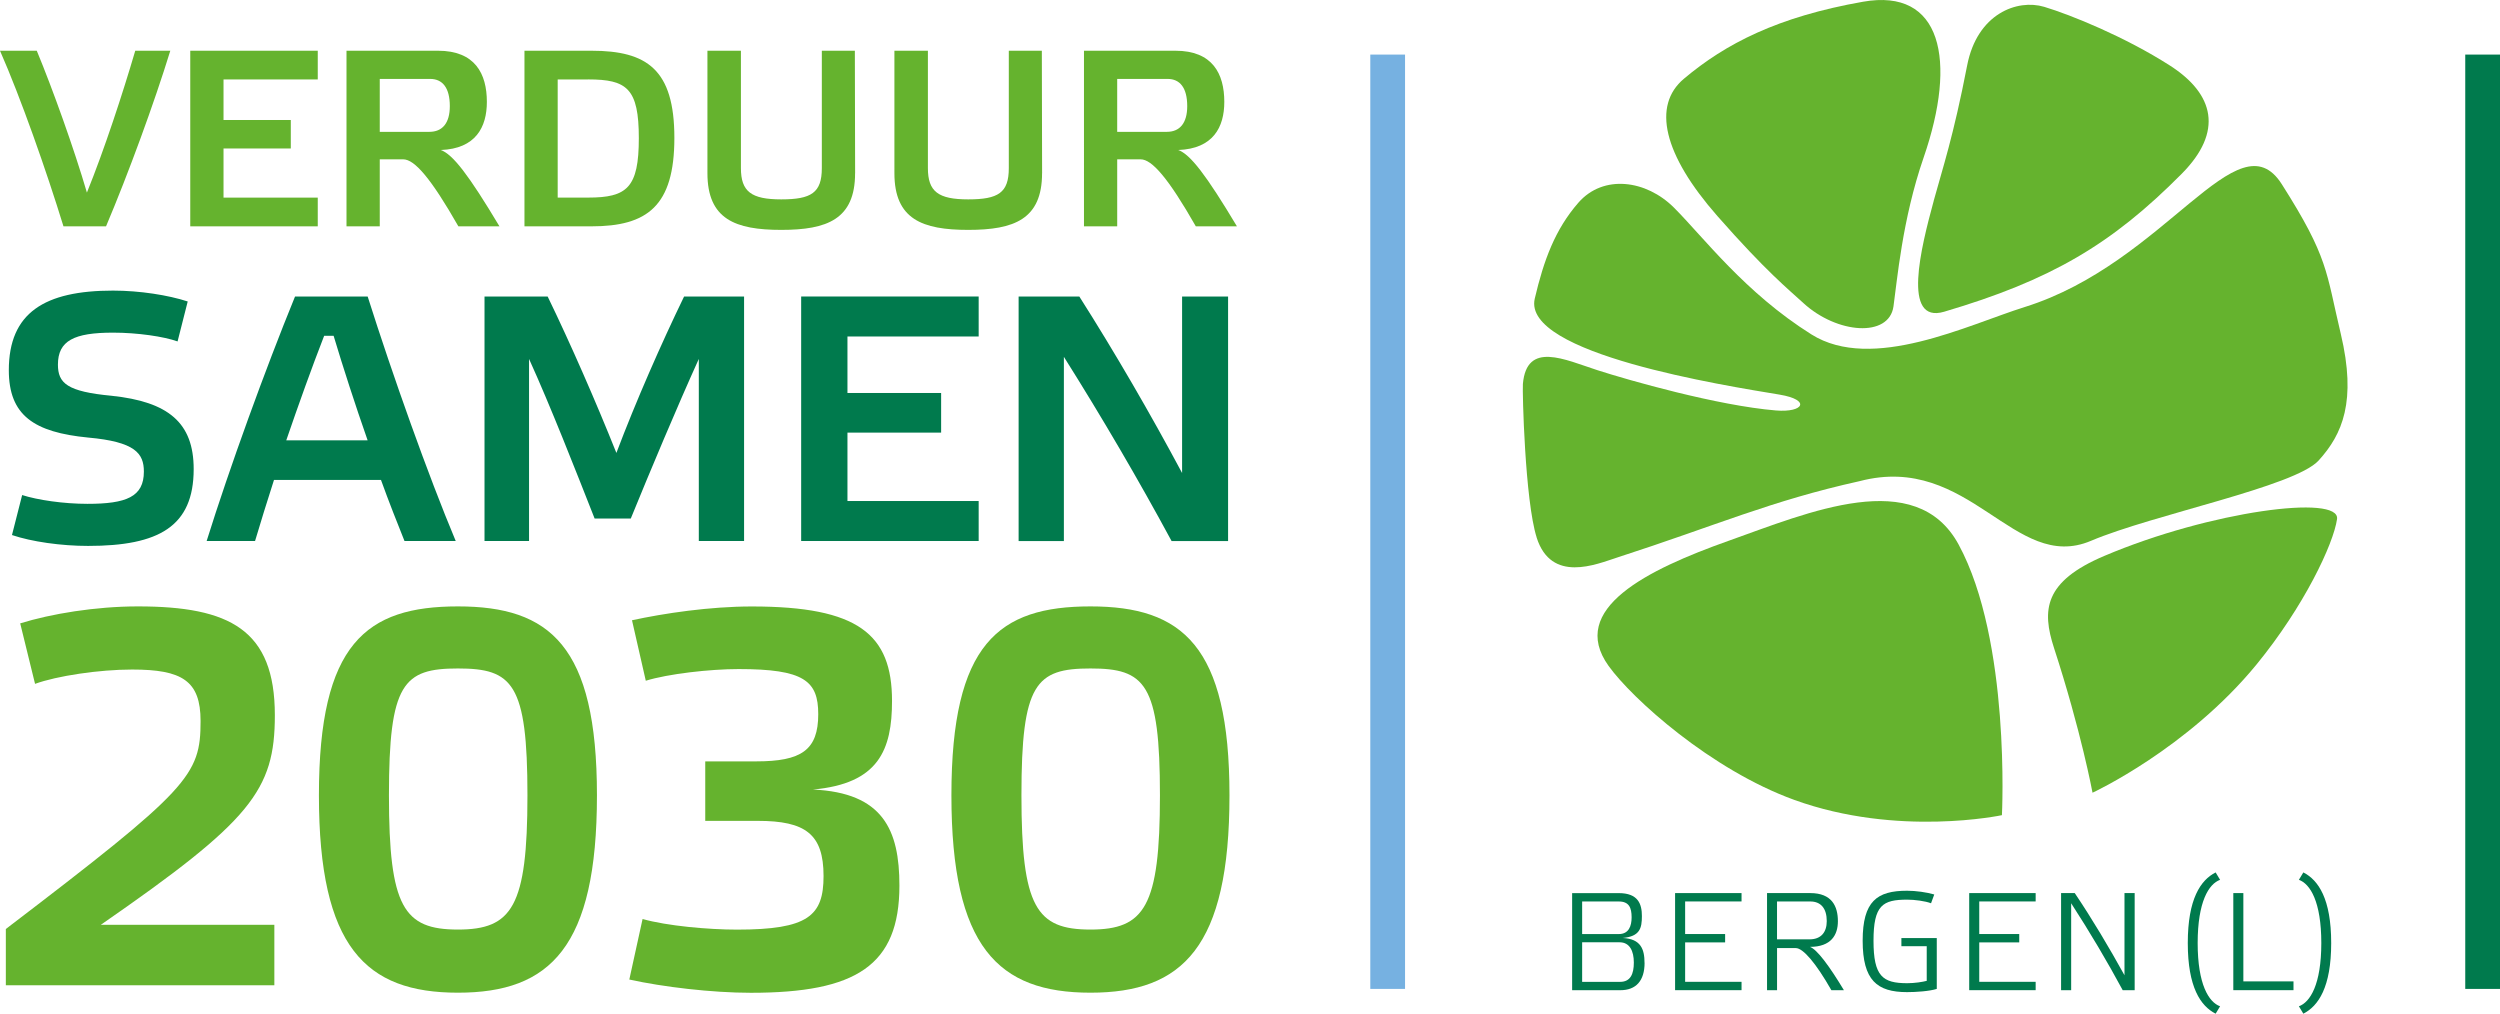 <?xml version="1.0" encoding="UTF-8"?>
<svg id="uuid-90671dff-8938-4df0-829e-b5f9e0826430" data-name="Laag 1" xmlns="http://www.w3.org/2000/svg" viewBox="0 0 753.96 305.71">
  <defs>
    <style>
      .uuid-7ca0ec3e-4809-4548-a8b4-42430d9a2409 {
        fill: #76b1e1;
      }

      .uuid-7ca0ec3e-4809-4548-a8b4-42430d9a2409, .uuid-70008eb0-66d2-4634-871c-23a75c038f7c, .uuid-b0bc32f0-9b94-4a0d-b307-f984fa18c43d {
        stroke-width: 0px;
      }

      .uuid-70008eb0-66d2-4634-871c-23a75c038f7c {
        fill: #65b32e;
      }

      .uuid-b0bc32f0-9b94-4a0d-b307-f984fa18c43d {
        fill: #007a4d;
      }
    </style>
  </defs>
  <g>
    <g>
      <path class="uuid-70008eb0-66d2-4634-871c-23a75c038f7c" d="m11.09,15.3c4.79,11.55,11.25,29.56,15.12,42.78,5.24-12.92,10.79-29.86,14.58-42.78h10.57c-4.86,15.81-12.69,37.15-19.38,52.96h-12.84C13.98,51.47,6.23,29.43,0,15.3h11.09Z"/>
      <path class="uuid-70008eb0-66d2-4634-871c-23a75c038f7c" d="m95.83,15.3v8.66h-28.42v12.23h20.29v8.59h-20.29v14.82h28.42v8.66h-38.45V15.3h38.45Z"/>
      <path class="uuid-70008eb0-66d2-4634-871c-23a75c038f7c" d="m150.63,68.26h-12.39c-8.28-14.51-13.22-20.21-16.64-20.21h-7.07v20.21h-10.03V15.3h27.59c11.17,0,14.74,6.91,14.74,15.43,0,7.6-3.35,14.13-13.91,14.51,3.65,1.29,8.43,7.52,17.71,23.02Zm-36.1-28.5h14.97c3.88,0,6.16-2.58,6.16-7.75,0-5.55-2.21-8.21-5.92-8.21h-15.21v15.96Z"/>
      <path class="uuid-70008eb0-66d2-4634-871c-23a75c038f7c" d="m178.38,15.3c16.79,0,25,5.7,25,26.29s-8.2,26.67-25,26.67h-20.21V15.3h20.21Zm-.99,8.66h-9.2v35.63h9.2c11.71,0,15.27-2.96,15.27-17.93s-3.57-17.71-15.27-17.71Z"/>
      <path class="uuid-70008eb0-66d2-4634-871c-23a75c038f7c" d="m257.88,52.23c0,13.9-8.44,17.1-22.27,17.1s-22.26-3.2-22.26-17.1V15.3h10.1v35.41c0,7.07,3.11,9.42,12.16,9.42s12.24-1.98,12.24-9.42V15.3h9.96l.08,36.93Z"/>
      <path class="uuid-70008eb0-66d2-4634-871c-23a75c038f7c" d="m314.27,52.23c0,13.9-8.43,17.1-22.27,17.1s-22.26-3.2-22.26-17.1V15.3h10.1v35.41c0,7.07,3.11,9.42,12.16,9.42s12.24-1.98,12.24-9.42V15.3h9.96l.08,36.93Z"/>
      <path class="uuid-70008eb0-66d2-4634-871c-23a75c038f7c" d="m373.03,68.26h-12.39c-8.28-14.51-13.22-20.21-16.64-20.21h-7.07v20.21h-10.02V15.3h27.58c11.17,0,14.74,6.91,14.74,15.43,0,7.6-3.34,14.13-13.9,14.51,3.64,1.29,8.43,7.52,17.71,23.02Zm-36.1-28.5h14.97c3.87,0,6.15-2.58,6.15-7.75,0-5.55-2.2-8.21-5.92-8.21h-15.2v15.96Z"/>
    </g>
    <g>
      <path class="uuid-b0bc32f0-9b94-4a0d-b307-f984fa18c43d" d="m53.55,102.97c-4.12-1.48-12.06-2.65-19.47-2.65-11.74,0-16.61,2.43-16.61,9.63,0,5.61,2.75,8.15,16.19,9.41,17.14,1.8,24.75,8.14,24.75,22.11,0,17.35-10.57,23.17-31.84,23.17-8.14,0-17.04-1.27-22.96-3.28l3.07-12.06c4.65,1.49,12.49,2.65,19.69,2.65,11.74,0,17.02-2.11,17.02-9.73,0-5.5-2.64-8.99-16.82-10.26-16.29-1.59-23.91-6.66-23.91-20.31,0-17.35,10.8-24.01,31.42-24.01,8.04,0,16.71,1.37,22.53,3.28l-3.06,12.06Z"/>
      <path class="uuid-b0bc32f0-9b94-4a0d-b307-f984fa18c43d" d="m114.9,144.75h-32.27c-2.12,6.56-4.03,12.8-5.71,18.41h-14.6c6.88-22.01,17.67-51.74,26.66-73.74h21.9c7.51,23.7,18.3,54.06,26.56,73.74h-15.45c-2.11-5.29-4.65-11.64-7.09-18.41Zm-17.14-43.48c-3.7,9.52-7.62,20.42-11.43,31.53h24.54c-3.81-10.89-7.4-22.01-10.26-31.53h-2.86Z"/>
      <path class="uuid-b0bc32f0-9b94-4a0d-b307-f984fa18c43d" d="m206.31,89.42h18.09v73.74h-13.65v-54.91c-6.66,14.7-14.6,33.64-20.52,48.14h-10.9c-5.71-14.49-13.33-33.96-19.78-48.14v54.91h-13.43v-73.74h19.04c6.98,14.39,14.6,31.85,20.73,47.18,5.83-15.45,13.55-33.01,20.42-47.18Z"/>
      <path class="uuid-b0bc32f0-9b94-4a0d-b307-f984fa18c43d" d="m295.15,89.42v12.06h-39.57v17.04h28.25v11.95h-28.25v20.63h39.57v12.06h-53.53v-73.74h53.53Z"/>
      <path class="uuid-b0bc32f0-9b94-4a0d-b307-f984fa18c43d" d="m370.37,163.17h-17.04c-9.94-18.41-20.95-37.24-32.48-55.55v55.55h-13.65v-73.74h18.31c10.69,16.82,21.37,35.23,30.99,53.22v-53.22h13.87v73.74Z"/>
    </g>
    <g>
      <path class="uuid-70008eb0-66d2-4634-871c-23a75c038f7c" d="m6.08,188c9.28-2.88,22.72-5.12,35.52-5.12,27.69,0,41.29,7.04,41.29,32.81,0,22.73-7.19,31.85-52.48,63.21h52.33v18.24H1.76v-16.97c55.37-42.25,58.73-46.25,58.73-62.73,0-12.16-5.59-15.52-20.64-15.52-9.92,0-22.73,1.92-29.28,4.32l-4.48-18.25Z"/>
      <path class="uuid-70008eb0-66d2-4634-871c-23a75c038f7c" d="m180.03,239.85c0,45.77-14.08,59.53-41.92,59.53s-41.93-13.76-41.93-59.53,14.24-56.97,41.93-56.97,41.92,11.84,41.92,56.97Zm-20.96,0c0-33.77-4.48-38.25-20.96-38.25s-20.81,4.48-20.81,38.25,4.48,40.49,20.81,40.49,20.96-6.88,20.96-40.49Z"/>
      <path class="uuid-70008eb0-66d2-4634-871c-23a75c038f7c" d="m212.68,229.62h15.36c13.61,0,18.73-3.36,18.73-14.24,0-10.08-4.33-13.6-24.01-13.6-8.64,0-21.28,1.44-28,3.52l-4.16-18.24c9.6-2.08,23.36-4.16,36.17-4.16,32.01,0,42.25,8.32,42.25,28.49,0,14.72-4,24.96-23.85,26.72,21.13.96,26.08,12.16,26.08,28.97,0,24.17-13.12,32.33-44.81,32.33-11.69,0-26.56-1.76-36.65-4l4-18.25c7.36,2.08,19.84,3.2,28.49,3.2,21.45,0,26.09-4.16,26.09-16.16,0-12.65-5.44-16.64-19.84-16.64h-15.84v-17.92Z"/>
      <path class="uuid-70008eb0-66d2-4634-871c-23a75c038f7c" d="m370.79,239.85c0,45.77-14.09,59.53-41.93,59.53s-41.93-13.76-41.93-59.53,14.24-56.97,41.93-56.97,41.93,11.84,41.93,56.97Zm-20.97,0c0-33.77-4.48-38.25-20.96-38.25s-20.81,4.48-20.81,38.25,4.49,40.49,20.81,40.49,20.96-6.88,20.96-40.49Z"/>
    </g>
  </g>
  <rect class="uuid-7ca0ec3e-4809-4548-a8b4-42430d9a2409" x="413.26" y="16.46" width="10.48" height="281.78"/>
  <rect class="uuid-b0bc32f0-9b94-4a0d-b307-f984fa18c43d" x="743.48" y="16.46" width="10.48" height="281.78"/>
  <g>
    <path class="uuid-70008eb0-66d2-4634-871c-23a75c038f7c" d="m631.07,239.07s28.68-13.25,49.55-38.78c14.2-17.38,23.12-36.2,24.19-43.74,1.07-7.54-38.22-2.47-70.2,11.11-18.2,7.72-18.87,16.31-15.15,27.77,8.21,25.2,11.61,43.64,11.61,43.64Z"/>
    <path class="uuid-70008eb0-66d2-4634-871c-23a75c038f7c" d="m580.12,47.56c10.23-29.61,5.39-51.21-18.24-47.04-25.76,4.54-41.46,12.64-54.04,23.23-9.6,8.08-6.24,22.81,10.1,41.41,14.64,16.66,21.48,22.15,25.91,26.22,10.21,9.38,25.84,10.47,27.19,1.05,1.08-7.54,2.62-26.19,9.08-44.87Z"/>
    <path class="uuid-70008eb0-66d2-4634-871c-23a75c038f7c" d="m583.16,60.65c-3.8,13.97-9.66,37.15,3.17,33.36,32.15-9.49,50.54-20.31,71.68-41.64,12.55-12.67,9.83-24.01-3.64-32.63-13.47-8.62-29.8-15.25-37.87-17.68-8.09-2.42-20.21,2.02-23.24,17.68-4.17,21.53-7.4,31.01-10.11,40.9Z"/>
    <path class="uuid-70008eb0-66d2-4634-871c-23a75c038f7c" d="m603.75,245.83s2.7-52.56-13.07-81.62c-12.87-23.69-45.23-9.69-69.48-1.07-24.24,8.61-48.46,20.46-36.07,37.7,7.11,9.89,30.83,31.28,56.01,40.4,31.23,11.31,62.61,4.6,62.61,4.6Z"/>
    <path class="uuid-70008eb0-66d2-4634-871c-23a75c038f7c" d="m463.42,162.1c4.42,13.89,17.98,8.08,24.24,6.06,30.22-9.77,46.13-17.05,73.2-23.06,33.25-8.69,46.53,27.84,69.73,18.01,18.81-7.97,61.49-16.33,68.67-24.23,7.18-7.89,11.51-17.86,6.68-38.21-4.49-18.85-3.66-22.9-17.79-45.12-13.27-20.85-34.88,23.69-77.51,37.04-17.11,5.35-46.03,19.77-64.35,8.26-20.07-12.6-32.52-29.3-41.45-38.23-8.37-8.36-21.27-10.11-28.8-1.52-7.06,8.09-10.46,17.37-13.18,28.95-3.9,16.65,57.38,26.22,73.81,28.96,9.58,1.6,7.26,5.47-1.07,4.78-17.63-1.46-44.54-9.15-53.81-12.14-9.9-3.19-21.37-8.89-22.51,4.15-.19,2.14.62,35.17,4.15,46.28Z"/>
  </g>
  <g>
    <path class="uuid-b0bc32f0-9b94-4a0d-b307-f984fa18c43d" d="m495.98,290.35c0,5.46-2.6,8.28-7.31,8.28h-14.54v-29.28h14.07c5.84,0,6.97,3.28,6.97,6.93s-.59,6.13-5.8,6.6c5.54.25,6.59,3.49,6.59,7.48Zm-3.91-13.69c0-2.94-.8-4.79-3.87-4.79h-11.05v9.83h11.05c3.03,0,3.87-2.44,3.87-5.04Zm.67,13.65c0-3.53-1.26-6.13-4.29-6.13h-11.3v11.93h11.47c3.11,0,4.12-2.39,4.12-5.8Z"/>
    <path class="uuid-b0bc32f0-9b94-4a0d-b307-f984fa18c43d" d="m525.22,269.34v2.52h-17.01v9.83h12.06v2.52h-12.06v11.89h17.01v2.52h-20.04v-29.28h20.04Z"/>
    <path class="uuid-b0bc32f0-9b94-4a0d-b307-f984fa18c43d" d="m545.96,269.34c6.51,0,8.32,3.99,8.32,8.49,0,4.12-2.02,7.73-8.44,7.73,2.1.71,5.8,5.67,10.25,13.06h-3.78c-4.66-8.19-8.53-12.69-10.71-12.69h-5.67v12.69h-3.02v-29.28h13.06Zm-10.04,2.52v11.43h9.83c3.45,0,5.17-2.14,5.17-5.5,0-3.82-1.77-5.92-4.96-5.92h-10.04Z"/>
    <path class="uuid-b0bc32f0-9b94-4a0d-b307-f984fa18c43d" d="m581.07,285.35h-7.64v-2.44h10.67v15.33c-2.27.71-6.34.97-8.95.97-9.07,0-13.4-3.57-13.4-15.5s4.33-15.08,13.4-15.08c2.6,0,5.92.46,8.19,1.13l-.97,2.65c-1.76-.67-4.92-1.09-7.18-1.09-7.39,0-10.17,1.64-10.17,12.39s2.77,12.81,10.17,12.81c2.27,0,4.62-.38,5.88-.71v-10.46Z"/>
    <path class="uuid-b0bc32f0-9b94-4a0d-b307-f984fa18c43d" d="m613.92,269.34v2.52h-17.01v9.83h12.06v2.52h-12.06v11.89h17.01v2.52h-20.04v-29.28h20.04Z"/>
    <path class="uuid-b0bc32f0-9b94-4a0d-b307-f984fa18c43d" d="m624.62,298.62h-3.03v-29.28h4.12c5.21,7.73,10.38,16.42,15,24.78v-24.78h3.07v29.28h-3.61c-4.62-8.57-9.91-17.52-15.54-26.21v26.21Z"/>
    <path class="uuid-b0bc32f0-9b94-4a0d-b307-f984fa18c43d" d="m668.2,263.11l1.34,2.23c-3.4,1.22-6.76,6.59-6.76,19.07s3.36,17.85,6.76,19.07l-1.34,2.23c-4.54-2.31-8.4-7.98-8.4-21.3s3.87-18.99,8.4-21.3Z"/>
    <path class="uuid-b0bc32f0-9b94-4a0d-b307-f984fa18c43d" d="m676.56,269.34v26.63h15.12v2.65h-18.15v-29.28h3.02Z"/>
    <path class="uuid-b0bc32f0-9b94-4a0d-b307-f984fa18c43d" d="m694.65,305.71l-1.34-2.23c3.4-1.22,6.76-6.59,6.76-19.07s-3.36-17.85-6.76-19.07l1.34-2.23c4.54,2.31,8.4,7.98,8.4,21.3s-3.86,18.99-8.4,21.3Z"/>
  </g>
</svg>